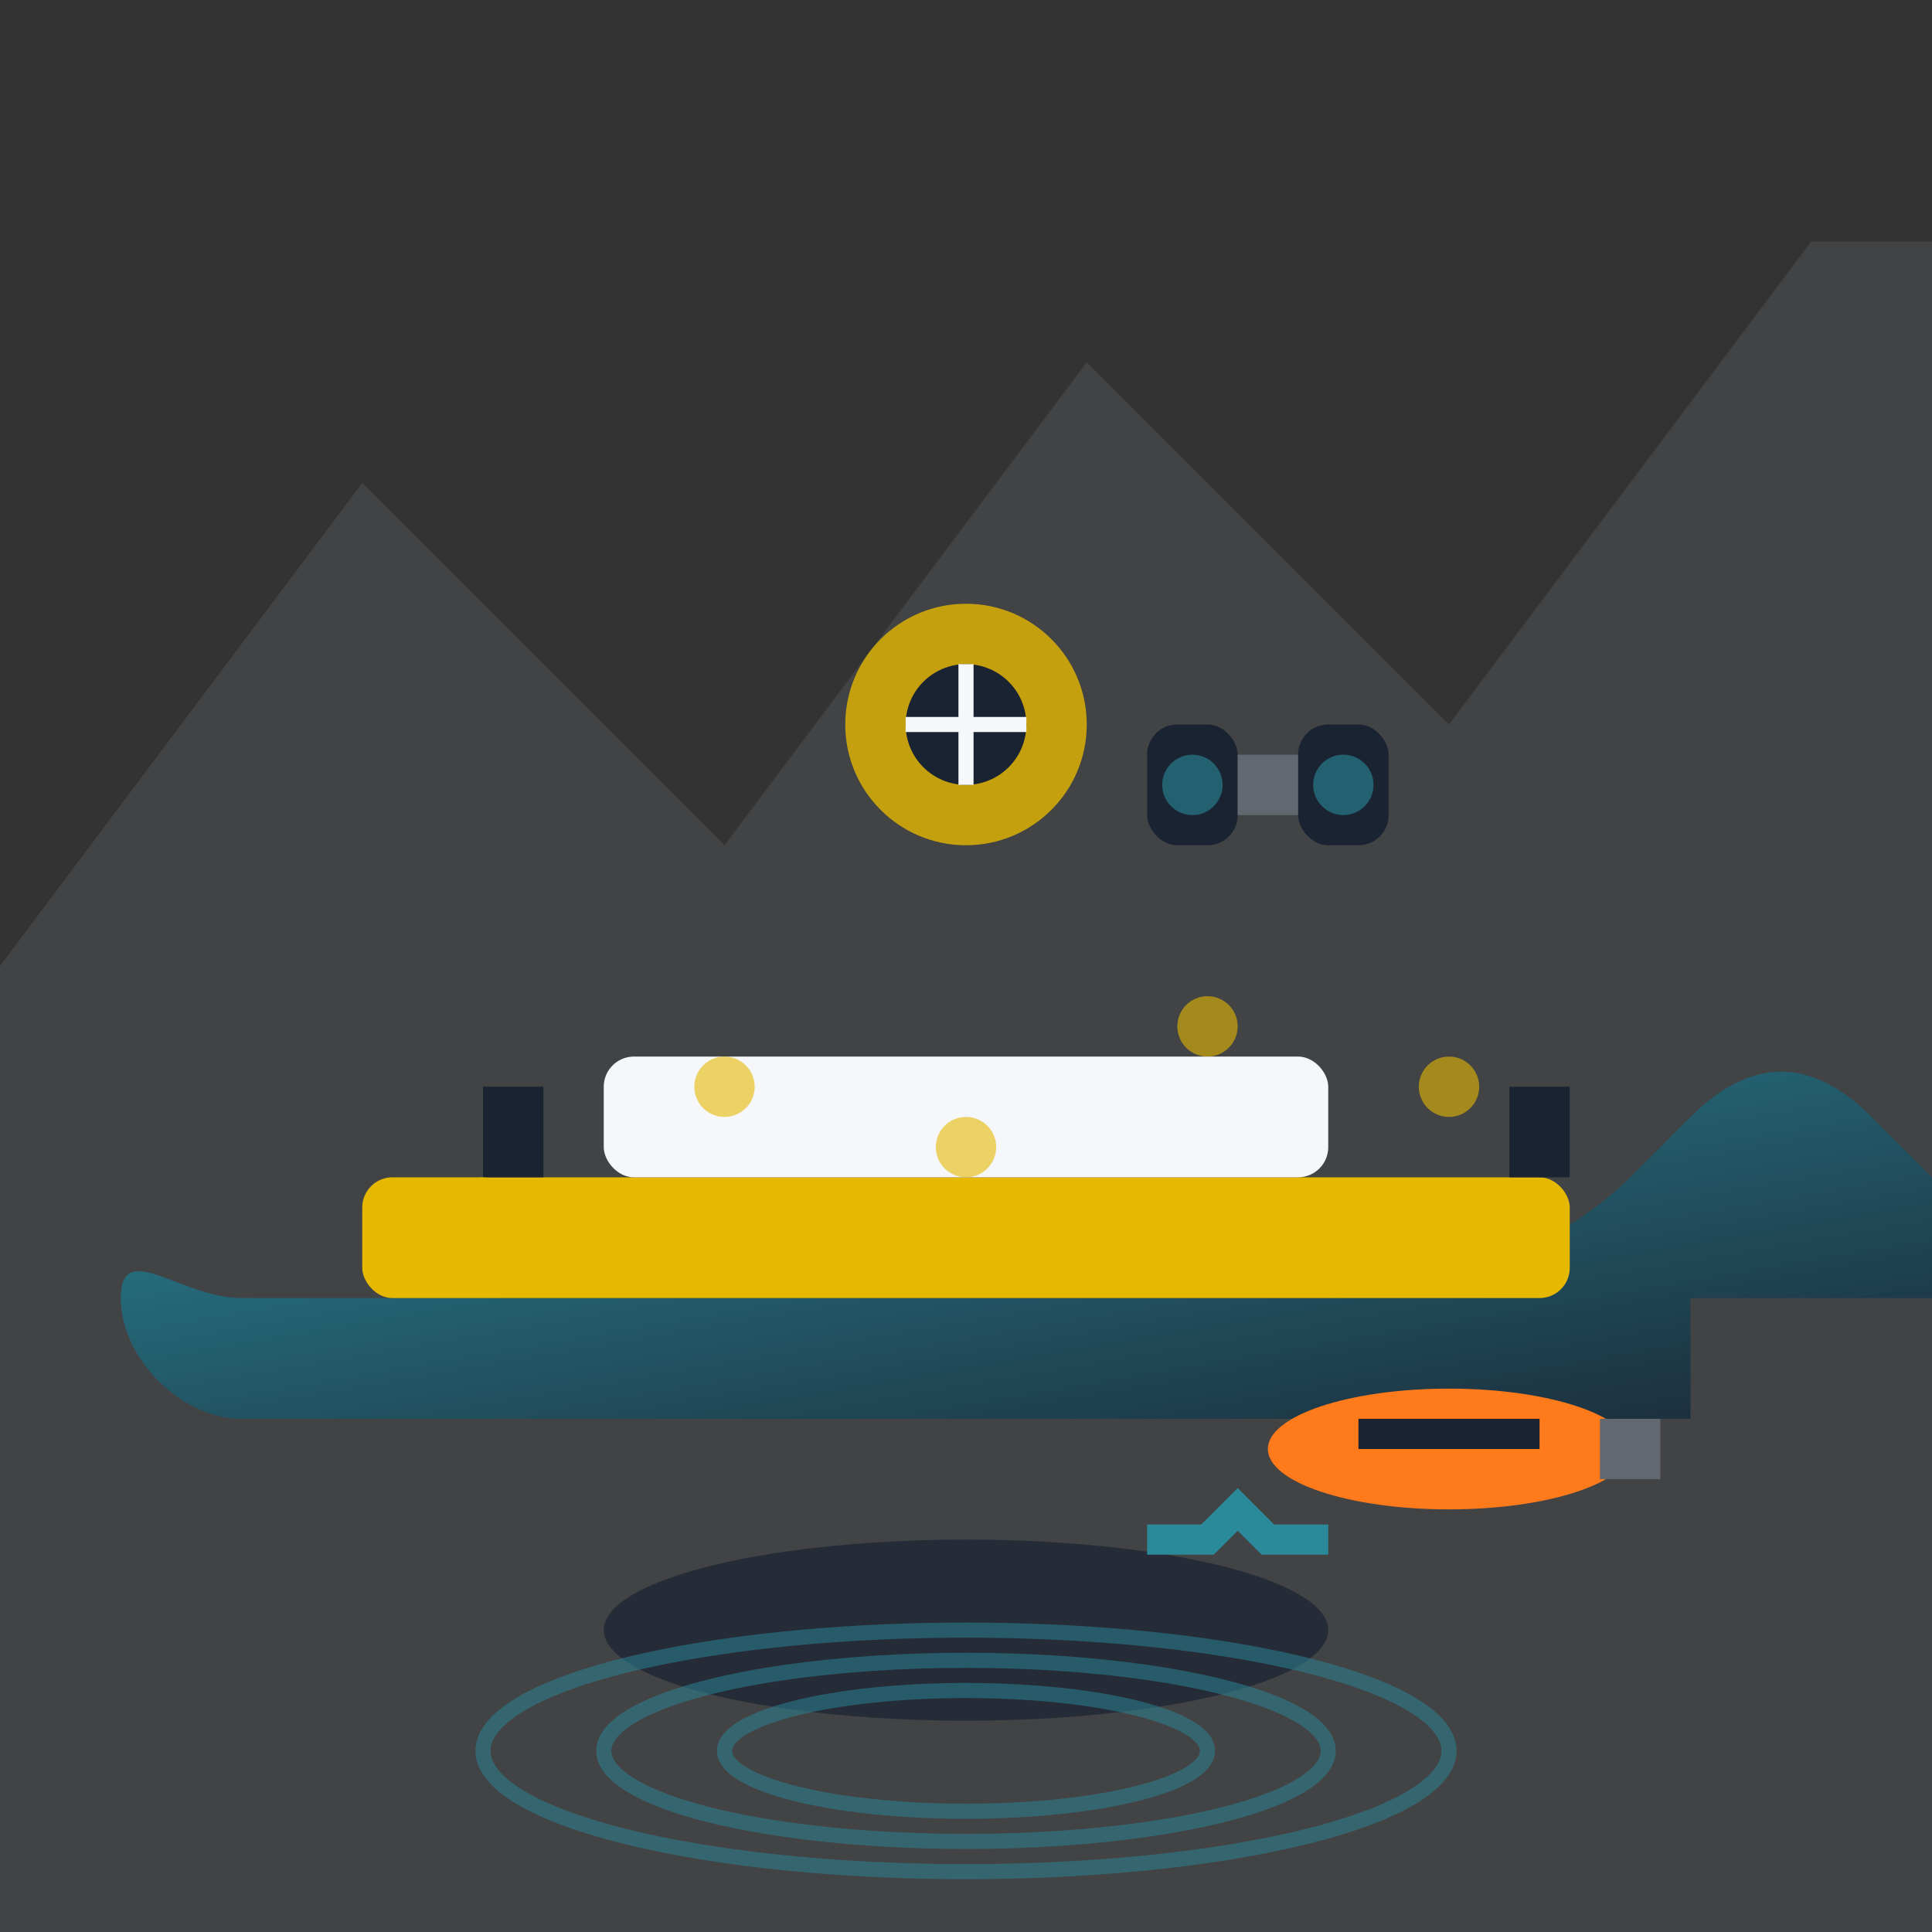 <svg viewBox="0 0 64 64" xmlns="http://www.w3.org/2000/svg">
  <rect x="0" y="0" width="64" height="64" fill="#333333" stroke="none"/>
  <defs>
    <linearGradient id="expeditionGradient" x1="0%" y1="0%" x2="100%" y2="100%">
      <stop offset="0%" style="stop-color:#2a8a99"/>
      <stop offset="100%" style="stop-color:#1a2332"/>
    </linearGradient>
  </defs>
  
  <!-- Mountain Background -->
  <path d="M0 32 L12 16 L24 28 L36 12 L48 24 L60 8 L64 8 L64 64 L0 64 Z" fill="#626870" opacity="0.3"/>
  
  <!-- Expedition Vessel -->
  <g transform="translate(8, 35)">
    <!-- Hull -->
    <path d="M0 8 L36 8 C40 8 44 6 46 4 L48 2 C50 0 52 0 54 2 L56 4 C58 6 62 8 66 8 L48 8 L48 12 L0 12 C-2 12 -4 10 -4 8 C-4 6 -2 8 0 8 Z" fill="url(#expeditionGradient)"/>
    
    <!-- Deck -->
    <rect x="4" y="4" width="40" height="4" rx="1" fill="#e6b800"/>
    
    <!-- Cabin -->
    <rect x="12" y="0" width="24" height="4" rx="1" fill="#f5f7fa"/>
    
    <!-- Equipment -->
    <rect x="8" y="1" width="2" height="3" fill="#1a2332"/>
    <rect x="42" y="1" width="2" height="3" fill="#1a2332"/>
  </g>
  
  <!-- Zodiac Boat -->
  <g transform="translate(42, 45)">
    <ellipse cx="6" cy="3" rx="6" ry="2" fill="#ff7a1a"/>
    <rect x="3" y="2" width="6" height="1" fill="#1a2332"/>
    <!-- Outboard Motor -->
    <rect x="11" y="2" width="2" height="2" fill="#626870"/>
  </g>
  
  <!-- Wildlife (Whale) -->
  <g transform="translate(20, 50)">
    <ellipse cx="12" cy="4" rx="12" ry="3" fill="#1a2332" opacity="0.7"/>
    <!-- Whale Spout -->
    <path d="M18 1 L20 1 L21 0 L22 1 L24 1" stroke="#2a8a99" stroke-width="1" fill="none"/>
  </g>
  
  <!-- Navigation Equipment -->
  <g transform="translate(28, 20)">
    <!-- Compass -->
    <circle cx="4" cy="4" r="4" fill="#e6b800" opacity="0.8"/>
    <circle cx="4" cy="4" r="2" fill="#1a2332"/>
    <!-- Compass Needle -->
    <path d="M4 2 L4 6 M2 4 L6 4" stroke="#f5f7fa" stroke-width="0.5"/>
  </g>
  
  <!-- Research Equipment -->
  <g transform="translate(38, 22)">
    <!-- Binoculars -->
    <rect x="0" y="2" width="3" height="4" rx="1" fill="#1a2332"/>
    <rect x="5" y="2" width="3" height="4" rx="1" fill="#1a2332"/>
    <rect x="3" y="3" width="2" height="2" fill="#626870"/>
    <!-- Lenses -->
    <circle cx="1.5" cy="4" r="1" fill="#2a8a99" opacity="0.6"/>
    <circle cx="6.5" cy="4" r="1" fill="#2a8a99" opacity="0.6"/>
  </g>
  
  <!-- Water Ripples -->
  <g stroke="#2a8a99" stroke-width="0.5" fill="none" opacity="0.5">
    <ellipse cx="32" cy="58" rx="8" ry="2"/>
    <ellipse cx="32" cy="58" rx="12" ry="3"/>
    <ellipse cx="32" cy="58" rx="16" ry="4"/>
  </g>
  
  <!-- Adventure Trail Dots -->
  <g fill="#e6b800" opacity="0.6">
    <circle cx="16" cy="40" r="1"/>
    <circle cx="24" cy="36" r="1"/>
    <circle cx="32" cy="38" r="1"/>
    <circle cx="40" cy="34" r="1"/>
    <circle cx="48" cy="36" r="1"/>
  </g>
</svg>
